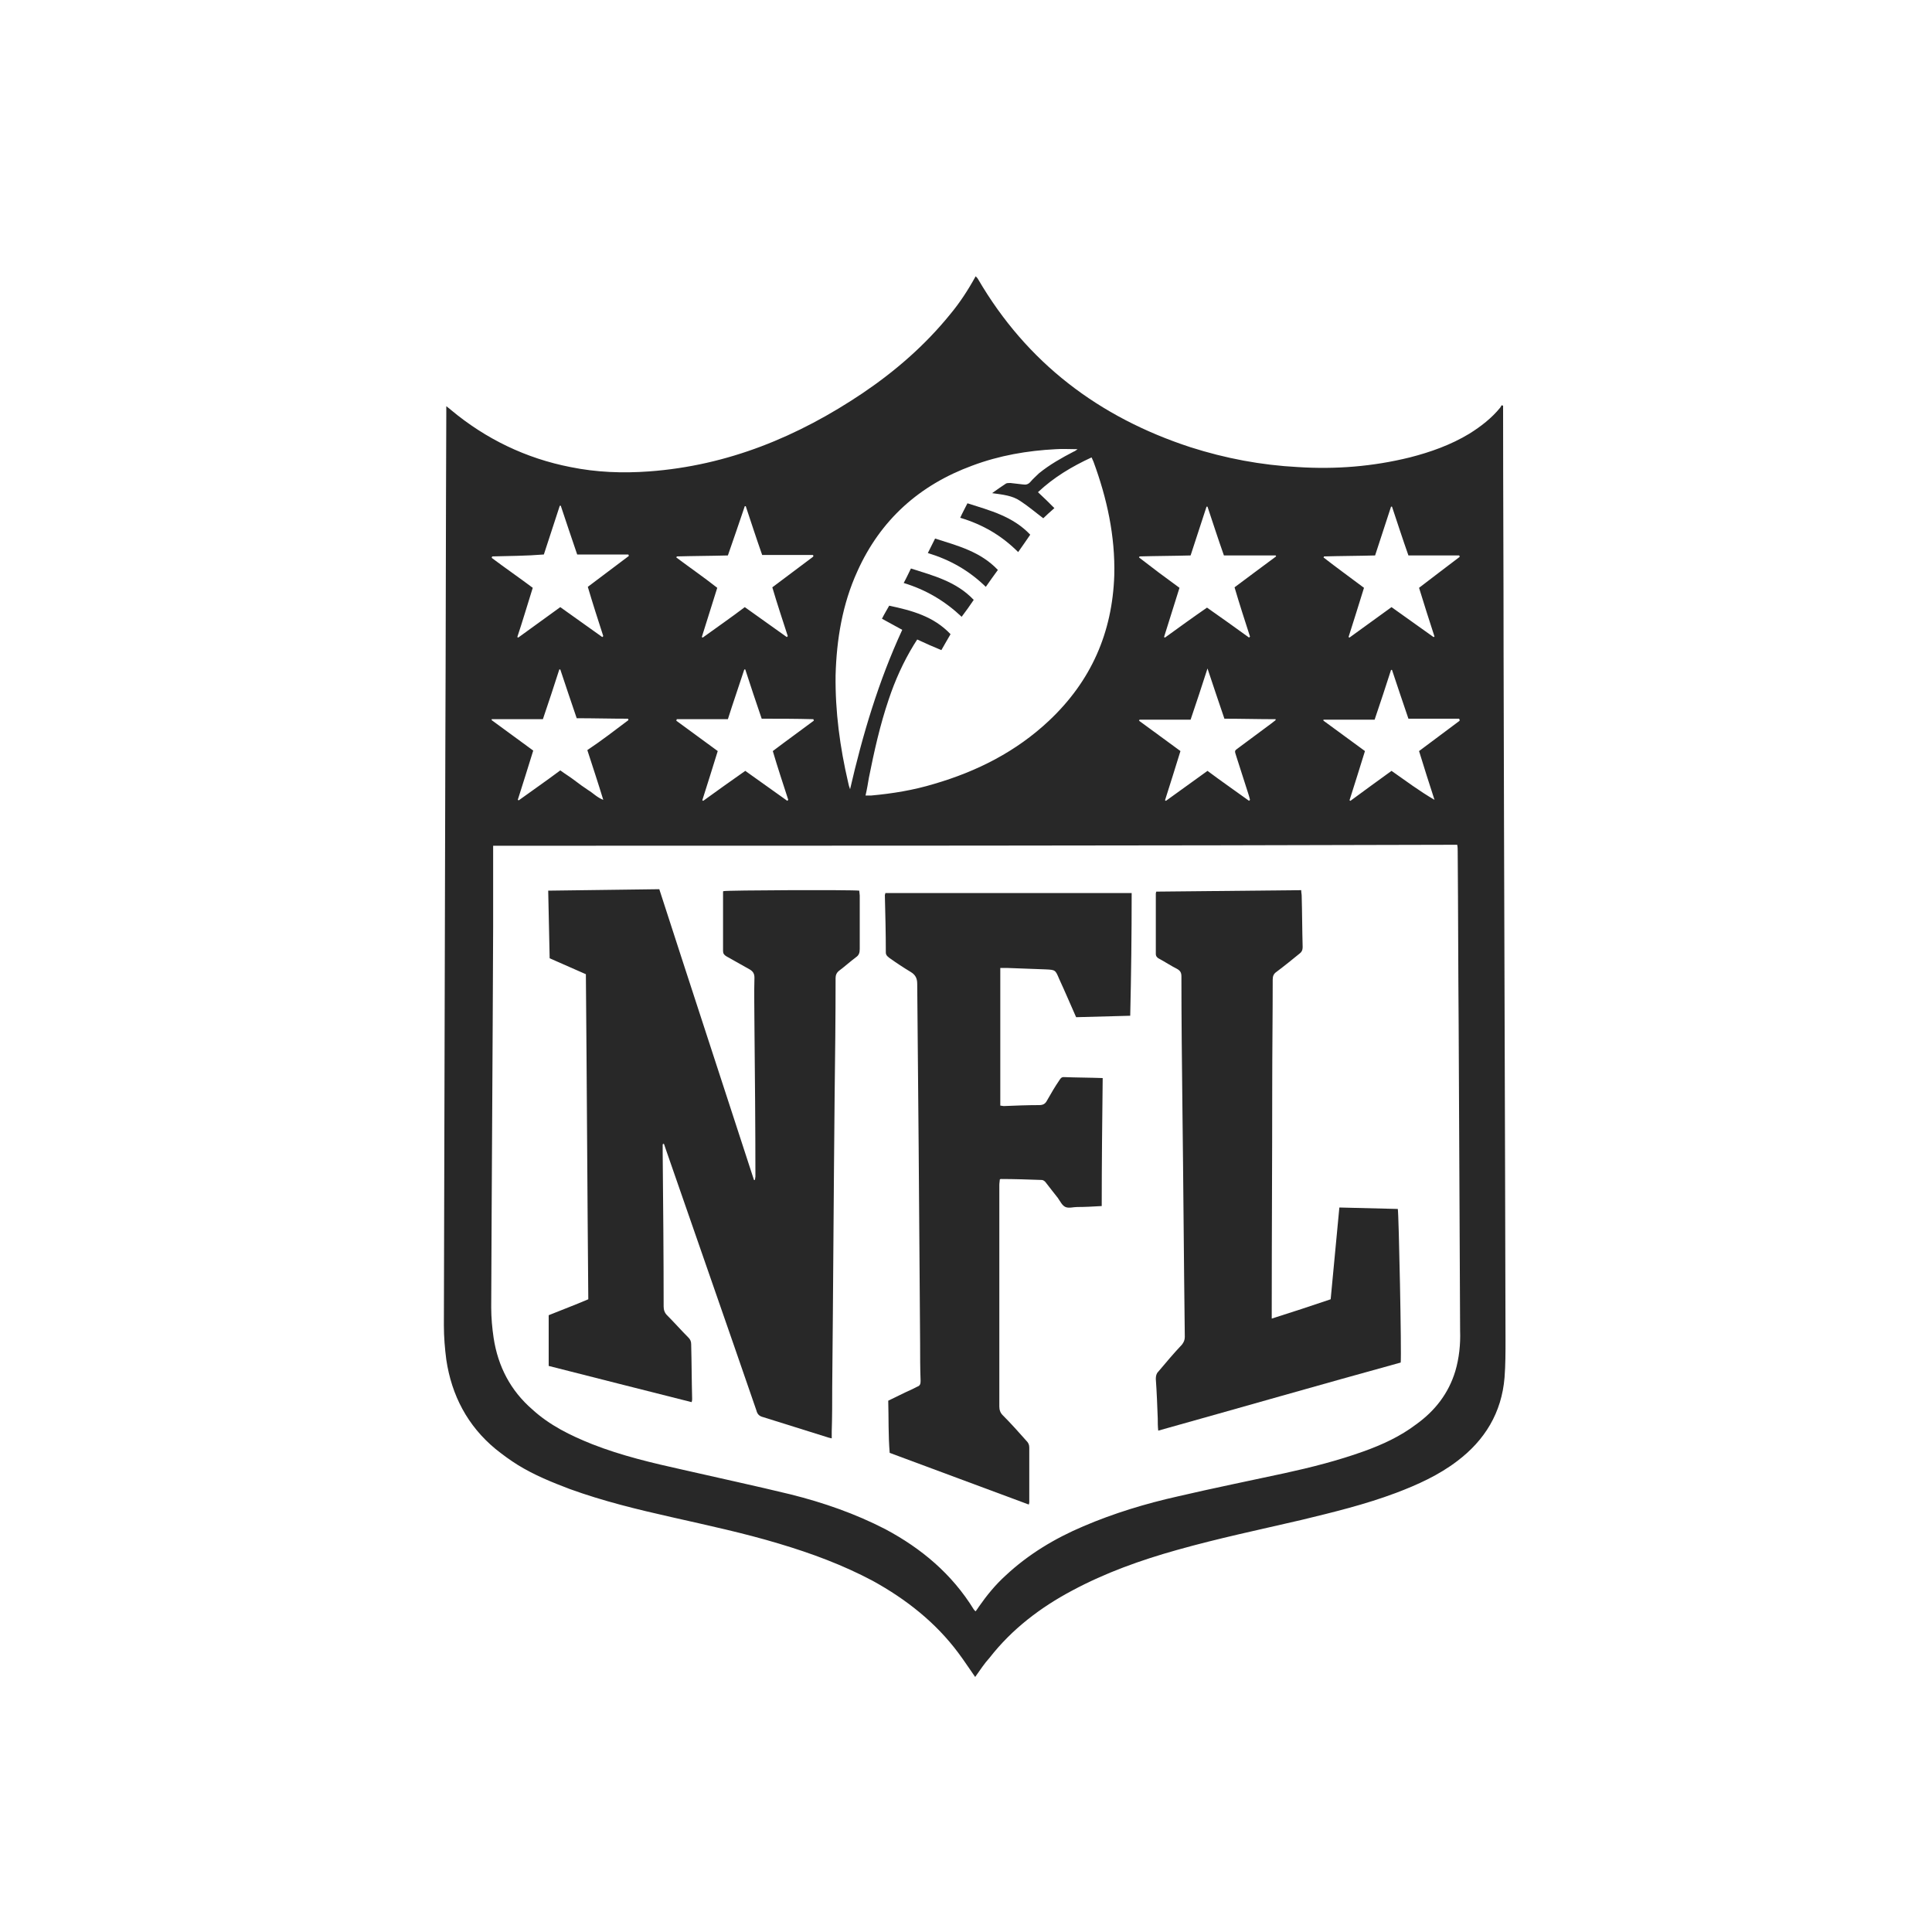 <?xml version="1.0" encoding="utf-8"?>
<!-- Generator: Adobe Illustrator 23.0.3, SVG Export Plug-In . SVG Version: 6.00 Build 0)  -->
<svg version="1.1" id="Layer_1" xmlns="http://www.w3.org/2000/svg" xmlns:xlink="http://www.w3.org/1999/xlink" x="0px" y="0px"
	 viewBox="0 0 400 400" style="enable-background:new 0 0 400 400;" xml:space="preserve">
<style type="text/css">
	.st0{display:none;fill:#FFFFFF;}
	.st1{fill:#282828;}
</style>
<g>
	<path class="st0" d="M69.9,28c88.1,0,176.2,0,264.2,0c0,116,0,232,0,348c-88.1,0-176.2,0-264.2,0C69.9,260,69.9,144,69.9,28z
		 M201.9,361.4c1.1-1.5,2.1-3.1,3.3-4.5c5.1-6.5,11.6-11.4,18.8-15.3c7.6-4,15.6-6.9,23.8-9.2c9.3-2.7,18.8-4.6,28.2-6.9
		c7.3-1.7,14.5-3.5,21.6-6.1c4.9-1.8,9.7-4,13.9-7.2c6.3-4.8,10.1-11,10.8-19c0.2-2.8,0.2-5.7,0.2-8.6
		c-0.1-52.2-0.3-104.4-0.4-156.6c-0.1-18.1-0.1-36.3-0.1-54.4c0-0.5,0-0.9,0-1.4c-0.1,0-0.2-0.1-0.3-0.1c-0.1,0.2-0.2,0.4-0.3,0.6
		c-2,2.4-4.4,4.3-7,5.9c-4.2,2.5-8.8,4.2-13.6,5.4c-8.4,2.1-16.8,2.7-25.4,2.2c-8.3-0.5-16.4-1.9-24.3-4.5
		c-20.8-6.8-37.2-19.1-48.3-38.2c-0.1-0.2-0.3-0.4-0.5-0.6c-1.7,3.1-3.6,6-5.8,8.6c-5.7,7-12.4,12.9-19.8,17.9
		c-14.7,9.9-30.6,16.5-48.5,17.8c-6,0.5-12,0.1-17.9-1C99.9,84.3,90.9,80,83,73.4c-0.3-0.2-0.6-0.5-1.1-0.9c0,0.7,0,1.2,0,1.6
		c-0.1,25.6-0.1,51.3-0.2,76.9c-0.1,43.5-0.2,86.9-0.3,130.4c0,2.6,0.2,5.2,0.5,7.8c1.2,8.2,4.8,15,11.2,20.3c1.6,1.3,3.3,2.5,5,3.6
		c3.7,2.3,7.7,4,11.8,5.5c7.5,2.7,15.3,4.5,23,6.4c8.2,1.9,16.4,3.7,24.4,6.1c7.4,2.2,14.5,4.8,21.3,8.5c7.6,4.1,14.3,9.4,19.5,16.3
		C199.4,357.6,200.6,359.5,201.9,361.4z"/>
	<path class="st1" d="M201.9,347.2c-1.2-1.7-2.3-3.4-3.5-5c-4.7-6.3-10.8-11.1-17.7-14.9c-6.2-3.3-12.7-5.7-19.4-7.7
		c-7.3-2.2-14.8-3.8-22.3-5.5c-7.1-1.6-14.1-3.3-21-5.8c-3.7-1.4-7.4-2.9-10.8-5c-1.6-1-3.1-2.1-4.6-3.3
		c-5.8-4.8-9.1-11.1-10.2-18.5c-0.3-2.3-0.5-4.7-0.5-7.1c0.1-39.6,0.2-79.2,0.3-118.8c0.1-23.3,0.1-46.7,0.2-70c0-0.4,0-0.8,0-1.5
		c0.5,0.4,0.8,0.6,1,0.8c7.2,6,15.5,10,24.7,11.8c5.4,1.1,10.8,1.3,16.3,0.9c16.3-1.2,30.8-7.2,44.2-16.2
		c6.8-4.6,12.9-9.9,18.1-16.3c2-2.4,3.7-5,5.3-7.9c0.2,0.2,0.4,0.4,0.5,0.6c10.1,17.3,25,28.6,44,34.8c7.2,2.3,14.6,3.7,22.2,4.1
		c7.8,0.5,15.5-0.1,23.2-2c4.3-1.1,8.5-2.6,12.3-4.9c2.4-1.5,4.6-3.2,6.4-5.4c0.1-0.2,0.2-0.3,0.3-0.5c0.1,0,0.2,0.1,0.3,0.1
		c0,0.4,0,0.8,0,1.2c0,16.5,0.1,33.1,0.1,49.6c0.1,47.5,0.3,95.1,0.4,142.6c0,2.6,0,5.2-0.2,7.8c-0.6,7.3-4.1,13-9.8,17.3
		c-3.8,2.9-8.2,4.9-12.7,6.6c-6.4,2.4-13,4-19.6,5.6c-8.6,2-17.2,3.8-25.7,6.2c-7.5,2.1-14.8,4.7-21.7,8.4
		c-6.6,3.5-12.5,8-17.1,13.9C203.8,344.4,202.9,345.8,201.9,347.2z M102.1,175.1c0,0.5,0,0.9,0,1.2c0,5.2,0,10.4,0,15.6
		c-0.1,26.3-0.3,52.5-0.4,78.8c0,2.1,0.2,4.3,0.5,6.3c0.9,5.9,3.5,10.9,8,14.8c3.6,3.3,7.9,5.4,12.4,7.2c6.1,2.4,12.5,3.9,18.8,5.3
		c7.4,1.7,14.9,3.3,22.3,5.1c6.8,1.7,13.4,4,19.6,7.2c7.5,4,13.8,9.3,18.3,16.6c0.1,0.1,0.2,0.3,0.4,0.4c0.3-0.4,0.5-0.7,0.7-1
		c1.6-2.3,3.4-4.5,5.5-6.4c4.7-4.4,10.2-7.7,16.1-10.2c6.3-2.7,12.9-4.7,19.6-6.2c7.3-1.7,14.7-3.2,22.1-4.8
		c5.5-1.2,11-2.6,16.3-4.5c3.9-1.4,7.6-3.1,10.9-5.6c3.9-2.8,6.7-6.4,8.1-11c0.8-2.7,1.1-5.6,1-8.4c-0.1-21.1-0.2-42.1-0.3-63.2
		c-0.1-12-0.1-24-0.2-36c0-0.5,0-0.9-0.1-1.4C235,175.1,168.7,175.1,102.1,175.1z M189.9,132.4c-0.3,0.5-0.5,0.8-0.7,1.1
		c-2.2,3.6-3.9,7.4-5.2,11.3c-1.8,5.3-3,10.7-4.1,16.2c-0.2,1.2-0.4,2.4-0.7,3.7c0.5,0,0.8,0,1.2,0c4.4-0.4,8.7-1.1,13-2.4
		c8.9-2.6,17-6.7,23.8-13.1c8.7-8.2,13.1-18.2,13.5-30.1c0.2-8.1-1.5-15.9-4.3-23.5c-0.1-0.3-0.3-0.6-0.4-0.9
		c-4.1,1.9-7.8,4.1-11.1,7.2c1.2,1.1,2.3,2.2,3.4,3.3c-0.9,0.8-1.7,1.5-2.3,2.1c-1.6-1.2-3.1-2.5-4.8-3.6c-1.6-1.1-3.6-1.3-5.8-1.6
		c1.1-0.8,2-1.4,2.9-2c0.2-0.1,0.6-0.1,0.9-0.1c0.9,0.1,1.8,0.2,2.6,0.3c0.6,0.1,1.1,0,1.6-0.6c0.5-0.6,1.1-1.1,1.7-1.7
		c2.2-1.8,4.7-3.2,7.2-4.5c0.3-0.1,0.5-0.3,0.8-0.5c-1.6,0-3.1-0.1-4.5,0c-5.9,0.3-11.7,1.3-17.3,3.4c-10.9,4-19,11.2-23.8,21.9
		c-3.1,6.8-4.3,14.1-4.5,21.5c-0.1,7.5,0.9,14.9,2.6,22.2c0.1,0.5,0.2,0.9,0.4,1.4c2.6-11.3,5.9-22.4,10.8-33
		c-1.4-0.8-2.8-1.5-4.2-2.3c0.5-1,1-1.8,1.5-2.7c4.7,1,9.2,2.2,12.7,5.9c-0.6,1-1.2,2.1-1.9,3.3
		C193.2,133.9,191.6,133.2,189.9,132.4z M244.2,121.7c-1.1,3.4-2.1,6.8-3.2,10.2c0.1,0,0.1,0.1,0.2,0.1c2.9-2.1,5.8-4.2,8.7-6.2
		c3,2.1,5.8,4.1,8.7,6.2c0.1-0.1,0.1-0.1,0.2-0.2c-1.1-3.4-2.2-6.8-3.2-10.2c2.9-2.2,5.8-4.3,8.6-6.4c0-0.1-0.1-0.2-0.1-0.2
		c-3.5,0-7.1,0-10.7,0c-1.2-3.4-2.3-6.8-3.4-10.1c-0.1,0-0.1,0-0.2,0c-1.1,3.4-2.2,6.7-3.3,10.1c-3.6,0.1-7.1,0.1-10.6,0.2
		c0,0.1,0,0.2-0.1,0.2C238.5,117.5,241.3,119.6,244.2,121.7z M101.9,115.2c0,0.1-0.1,0.2-0.1,0.3c2.8,2.1,5.7,4.1,8.5,6.2
		c-1.1,3.5-2.1,6.9-3.2,10.2c0.1,0,0.1,0.1,0.2,0.1c2.9-2.1,5.8-4.2,8.7-6.3c2.9,2.1,5.8,4.1,8.7,6.2c0.1-0.1,0.1-0.1,0.2-0.2
		c-1.1-3.4-2.2-6.8-3.2-10.2c2.9-2.2,5.7-4.3,8.5-6.4c0-0.1-0.1-0.2-0.1-0.3c-3.5,0-7.1,0-10.6,0c-1.2-3.5-2.3-6.8-3.4-10.1
		c-0.1,0-0.1,0-0.2,0c-1.1,3.4-2.2,6.7-3.3,10.1C108.9,115.1,105.4,115.1,101.9,115.2z M282.4,121.7c-1.1,3.5-2.1,6.8-3.2,10.2
		c0.1,0,0.1,0.1,0.2,0.1c2.9-2.1,5.8-4.2,8.7-6.3c2.9,2.1,5.8,4.1,8.7,6.2c0.1,0,0.1-0.1,0.2-0.1c-1.1-3.4-2.2-6.8-3.2-10.1
		c2.9-2.2,5.6-4.3,8.4-6.4c0,0,0-0.1,0-0.1c0,0,0-0.1-0.1-0.2c-3.5,0-7,0-10.5,0c-1.2-3.4-2.3-6.8-3.4-10.1c-0.1,0-0.1,0-0.2,0
		c-1.1,3.4-2.2,6.7-3.3,10.1c-3.6,0.1-7.1,0.1-10.6,0.2c0,0.1,0,0.2-0.1,0.2C276.7,117.5,279.6,119.6,282.4,121.7z M150.7,115
		c-3.6,0.1-7.1,0.1-10.6,0.2c0,0.1,0,0.2-0.1,0.2c2.8,2.1,5.7,4.1,8.5,6.3c-1.1,3.4-2.1,6.8-3.2,10.2c0.1,0,0.1,0.1,0.2,0.1
		c2.9-2.1,5.8-4.1,8.7-6.3c2.9,2.1,5.8,4.1,8.7,6.2c0.1-0.1,0.1-0.1,0.2-0.2c-1.1-3.4-2.2-6.7-3.2-10.1c2.8-2.1,5.6-4.2,8.4-6.3
		c0,0,0-0.1,0.1-0.1c0,0,0-0.1,0-0.1c0,0,0-0.1-0.1-0.2c-3.5,0-7,0-10.5,0c-1.2-3.4-2.3-6.8-3.4-10.1c-0.1,0-0.1,0-0.2,0
		C153,108.3,151.9,111.6,150.7,115z M258.6,165.8c0.1-0.1,0.1-0.1,0.2-0.2c-0.1-0.4-0.2-0.8-0.3-1.1c-0.8-2.6-1.7-5.2-2.5-7.8
		c-0.5-1.5-0.4-1.2,0.6-2c2.2-1.6,4.4-3.3,6.6-4.9c0.3-0.2,0.6-0.5,0.9-0.7c0-0.1,0-0.2,0-0.2c-3.5,0-7.1-0.1-10.6-0.1
		c-1.2-3.5-2.3-6.8-3.5-10.4c-1.2,3.7-2.3,7.1-3.5,10.6c-3.6,0-7.1,0-10.6,0c0,0.1,0,0.2-0.1,0.2c2.9,2.1,5.7,4.2,8.6,6.3
		c-1.1,3.5-2.1,6.8-3.2,10.2c0.1,0,0.1,0.1,0.2,0.1c2.9-2.1,5.7-4.1,8.6-6.2C252.8,161.7,255.7,163.7,258.6,165.8z M157.7,148.8
		c-1.2-3.5-2.3-6.8-3.4-10.2c-0.1,0-0.1,0-0.2,0c-1.1,3.4-2.3,6.8-3.4,10.3c-3.6,0-7.1,0-10.6,0c0,0.1,0,0.2-0.1,0.3
		c2.9,2.1,5.7,4.2,8.6,6.3c-1.1,3.5-2.1,6.8-3.2,10.2c0.1,0,0.1,0.1,0.2,0.1c2.9-2.1,5.7-4.1,8.7-6.2c2.9,2.1,5.8,4.1,8.7,6.2
		c0.1-0.1,0.1-0.1,0.2-0.2c-1.1-3.4-2.2-6.7-3.2-10.1c2.9-2.2,5.7-4.2,8.5-6.3c0-0.1-0.1-0.2-0.1-0.3
		C164.8,148.8,161.3,148.8,157.7,148.8z M130.1,149.1c0-0.1,0-0.2-0.1-0.3c-3.5,0-7.1-0.1-10.6-0.1c-1.2-3.5-2.3-6.8-3.4-10.1
		c-0.1,0-0.1,0-0.2,0c-1.1,3.4-2.2,6.8-3.4,10.3c-3.6,0-7.1,0-10.6,0c0,0.1,0,0.2,0,0.2c2.9,2.1,5.7,4.2,8.6,6.3
		c-1.1,3.5-2.1,6.8-3.2,10.2c0.1,0,0.1,0.1,0.2,0.1c2.9-2.1,5.8-4.1,8.6-6.2c1.1,0.8,2.1,1.4,3,2.1c0.9,0.7,1.9,1.4,2.8,2
		c1,0.6,1.8,1.5,3.1,2c-1.1-3.6-2.2-6.9-3.3-10.3C124.6,153.3,127.3,151.2,130.1,149.1z M288.1,159.6c3,2.1,5.8,4.2,8.9,6
		c-1.1-3.4-2.2-6.8-3.2-10.1c2.8-2.1,5.6-4.2,8.3-6.2c0,0,0.1-0.1,0.1-0.1c0,0,0-0.1,0-0.1c0,0,0-0.1-0.1-0.3c-3.4,0-7,0-10.5,0
		c-1.2-3.5-2.3-6.8-3.4-10.1c-0.1,0-0.1,0-0.2,0c-1.1,3.4-2.2,6.8-3.4,10.3c-3.6,0-7.1,0-10.6,0c0,0.1,0,0.2,0,0.2
		c2.9,2.1,5.7,4.2,8.6,6.3c-1.1,3.5-2.1,6.8-3.2,10.2c0.1,0,0.1,0.1,0.2,0.1C282.3,163.8,285.2,161.7,288.1,159.6z"/>
	<path class="st0" d="M92.4,172.4c73.1,0,145.9,0,219,0c0,0.5,0.1,1,0.1,1.5c0.1,13.2,0.1,26.3,0.2,39.5c0.1,23.1,0.2,46.2,0.3,69.3
		c0,3.1-0.2,6.2-1.1,9.3c-1.6,5.1-4.7,9-8.9,12.1c-3.7,2.7-7.7,4.6-11.9,6.1c-5.8,2.1-11.9,3.6-17.9,5c-8.1,1.8-16.2,3.5-24.2,5.3
		c-7.3,1.7-14.5,3.8-21.5,6.8c-6.5,2.8-12.5,6.3-17.6,11.2c-2.2,2.1-4.2,4.5-6,7c-0.2,0.3-0.5,0.6-0.8,1.1c-0.2-0.2-0.3-0.3-0.4-0.5
		c-4.9-8-11.9-13.9-20.1-18.2c-6.8-3.6-14-6.1-21.5-7.9c-8.1-2-16.3-3.8-24.4-5.6c-7-1.6-14-3.2-20.7-5.8c-5-1.9-9.6-4.3-13.6-7.9
		c-4.9-4.4-7.8-9.9-8.8-16.3c-0.4-2.3-0.5-4.6-0.5-7c0.1-28.8,0.3-57.7,0.5-86.5c0-5.7,0-11.4,0.1-17.2
		C92.4,173.4,92.4,173,92.4,172.4z M130.9,240.3c0.1,0,0.2,0,0.3-0.1c0.2,0.5,0.4,1,0.6,1.6c6.9,19.7,13.7,39.5,20.6,59.2
		c0.3,0.8,0.7,1.3,1.6,1.5c4.8,1.5,9.6,3,14.4,4.5c0.4,0.1,0.7,0.2,1.3,0.3c0-0.6,0-1.1,0-1.6c0-3.3,0-6.7,0.1-10
		c0.2-22.1,0.3-44.1,0.5-66.2c0.1-9,0.1-18,0.2-26.9c0-0.7,0.2-1.2,0.8-1.7c1.3-1,2.5-2.1,3.8-3c0.7-0.5,0.9-1,0.9-1.9
		c0-4.1,0-8.1,0-12.2c0-0.4,0-0.8-0.1-1.1c-1.6-0.3-30-0.2-30.9,0.1c0,0.1-0.1,0.2-0.1,0.3c0,4.4,0,8.9,0,13.3
		c0,0.6,0.3,0.9,0.8,1.2c1.8,1,3.5,2.1,5.3,3c0.8,0.4,1.1,0.9,1.1,1.9c0,3.7,0,7.3,0,11c0.1,11.4,0.1,22.8,0.2,34.2
		c0,0.3-0.1,0.5-0.1,0.8c-0.1,0-0.1,0-0.2,0c-7.2-22-14.3-44-21.5-66.1c-8.5,0.1-16.8,0.2-25.3,0.3c0.1,5.2,0.2,10.3,0.3,15.4
		c2.7,1.2,5.4,2.4,8.2,3.6c0.2,24.7,0.4,49.3,0.5,73.9c-3.1,1.2-6.1,2.4-9,3.6c0,3.9,0,7.7,0,11.6c10.8,2.7,21.7,5.5,32.5,8.2
		c0-0.4,0.1-0.6,0.1-0.8c-0.1-4.1-0.2-8.3-0.2-12.4c0-0.6-0.3-1.1-0.7-1.5c-1.6-1.7-3.2-3.4-4.9-5c-0.6-0.6-0.8-1.1-0.8-2
		c-0.1-11.7-0.2-23.4-0.2-35.1C130.9,241.4,130.9,240.9,130.9,240.3z M207.6,200.2c0.6,0,1,0,1.5,0c2.9,0.1,5.9,0.2,8.8,0.3
		c2.2,0.1,2.2,0.1,3.1,2.2c1.2,2.9,2.5,5.7,3.8,8.7c4.1-0.1,8.2-0.2,12.3-0.3c0.2-9.4,0.3-18.7,0.3-27.9c-18.8,0-37.4,0-56,0
		c-0.1,0.2-0.1,0.3-0.1,0.4c0.1,4.4,0.2,8.7,0.2,13.1c0,0.6,0.3,0.9,0.8,1.2c1.6,1,3.2,2.2,4.9,3.2c1.1,0.6,1.5,1.4,1.5,2.7
		c0.1,12.4,0.2,24.7,0.3,37.1c0.1,14.8,0.2,29.7,0.4,44.5c0,2.9,0.1,5.7,0.1,8.6c0,0.7-0.1,1.1-0.8,1.3c-0.5,0.2-0.9,0.4-1.3,0.6
		c-1.7,0.8-3.5,1.7-5.3,2.6c0.1,4,0,7.9,0.3,11.9c10.6,3.9,21.1,7.8,31.6,11.7c0.1-0.3,0.1-0.4,0.1-0.6c0-4.1,0-8.3,0-12.4
		c0-0.7-0.3-1.1-0.7-1.5c-1.8-1.9-3.6-3.9-5.4-5.8c-0.6-0.6-0.8-1.2-0.8-2c0-16.8,0-33.6,0-50.3c0-0.4,0-0.9,0.1-1.2
		c0.1-0.1,0.2-0.1,0.2-0.1c3.1,0.1,6.2,0.1,9.4,0.2c0.3,0,0.7,0.3,0.9,0.6c1,1.2,1.9,2.4,2.8,3.5c0.6,0.7,1.1,1.7,1.8,2
		c0.7,0.3,1.7,0.1,2.6,0.1c1.8-0.1,3.6-0.2,5.6-0.2c0.1-9.7,0.2-19.3,0.2-29.1c-3.1-0.1-6-0.1-8.9-0.2c-0.6,0-0.7,0.4-1,0.8
		c-0.9,1.5-1.9,3-2.7,4.5c-0.4,0.8-1,1.1-1.9,1.1c-2.7,0-5.4,0.1-8.1,0.2c-0.2,0-0.5-0.1-0.7-0.1
		C207.6,221.1,207.6,210.7,207.6,200.2z M243.5,305.4c18.4-5.2,36.7-10.4,55-15.6c0.2-1.9-0.4-34-0.7-34.9
		c-4.4-0.1-8.7-0.2-13.2-0.3c-0.7,7.1-1.3,14-1.9,20.8c-4.5,1.5-8.8,2.9-13.4,4.4c0-0.9,0-1.5,0-2.2c0-16.8,0.1-33.6,0.1-50.3
		c0-8.1,0.1-16.3,0.1-24.4c0-0.8,0.3-1.3,0.9-1.8c1.8-1.4,3.5-2.8,5.3-4.2c0.5-0.4,0.7-0.8,0.7-1.4c-0.1-3.9-0.2-7.7-0.2-11.6
		c0-0.4-0.1-0.8-0.1-1.3c-11.1,0.1-22.1,0.2-33,0.3c-0.1,0.2-0.1,0.3-0.1,0.4c0,4.6,0,9.2,0,13.7c0,0.6,0.3,0.9,0.7,1.1
		c1.3,0.8,2.7,1.6,4,2.3c0.8,0.4,1,0.9,1,1.8c0.1,9.7,0.2,19.4,0.3,29.1c0.2,17.6,0.3,35.2,0.5,52.8c0,0.7-0.2,1.3-0.6,1.8
		c-1.8,2.1-3.5,4.2-5.4,6.2c-0.4,0.5-0.6,1-0.6,1.7c0.2,3,0.3,6,0.4,9C243.4,303.5,243.5,304.4,243.5,305.4z"/>
	<path class="st0" d="M188.7,125.6c1.9,0.8,3.6,1.6,5.5,2.4c0.7-1.3,1.4-2.5,2.1-3.7c-3.8-4-8.8-5.3-13.9-6.5c-0.5,1-1.1,1.9-1.6,3
		c1.6,0.9,3.1,1.7,4.6,2.5c-5.3,11.7-9,23.8-11.8,36.3c-0.1-0.5-0.3-1-0.4-1.5c-1.9-8-3-16.1-2.8-24.3c0.2-8.2,1.5-16.1,4.9-23.6
		c5.3-11.8,14.2-19.6,26.2-24.1c6.1-2.3,12.5-3.4,19-3.7c1.6-0.1,3.2,0,5,0c-0.3,0.2-0.6,0.4-0.9,0.5c-2.8,1.4-5.5,2.9-7.9,4.9
		c-0.7,0.6-1.4,1.1-1.9,1.8c-0.5,0.6-1,0.7-1.7,0.6c-1-0.1-1.9-0.3-2.9-0.3c-0.3,0-0.7,0-1,0.1c-1,0.6-1.9,1.3-3.2,2.2
		c2.4,0.3,4.6,0.5,6.4,1.7c1.8,1.2,3.4,2.6,5.2,3.9c0.7-0.7,1.6-1.4,2.6-2.3c-1.3-1.2-2.4-2.3-3.8-3.6c3.6-3.4,7.7-5.8,12.2-7.9
		c0.2,0.4,0.3,0.7,0.4,1c3,8.3,4.9,16.9,4.7,25.8c-0.4,13.1-5.3,24.1-14.8,33.1c-7.5,7-16.3,11.5-26.1,14.4
		c-4.7,1.4-9.4,2.2-14.3,2.6c-0.4,0-0.8,0-1.3,0c0.3-1.4,0.5-2.7,0.7-4c1.2-6,2.5-12,4.5-17.8c1.5-4.3,3.4-8.5,5.7-12.4
		C188.1,126.5,188.4,126.1,188.7,125.6z M198.5,97.9c5.1,1.5,9.4,4.1,13.2,7.7c1-1.4,1.9-2.6,2.8-3.9c-4-4.2-9.2-5.5-14.3-7.1
		C199.6,95.7,199.1,96.7,198.5,97.9z M204.3,113.6c1-1.4,1.9-2.6,2.8-3.9c-4-4.2-9.2-5.5-14.3-7.1c-0.6,1.2-1.1,2.2-1.6,3.3
		C196.2,107.4,200.5,109.9,204.3,113.6z M185.6,112.7c5.1,1.5,9.4,4.1,13.2,7.7c1-1.4,1.9-2.6,2.8-3.9c-4-4.2-9.1-5.5-14.3-7.1
		C186.7,110.5,186.2,111.5,185.6,112.7z"/>
	<path class="st0" d="M248.3,113.8c-3.2-2.3-6.3-4.6-9.4-6.9c0-0.1,0-0.2,0.1-0.3c3.8-0.1,7.7-0.1,11.7-0.2
		c1.2-3.7,2.4-7.4,3.7-11.1c0.1,0,0.2,0,0.2,0c1.2,3.7,2.5,7.3,3.8,11.1c3.9,0,7.8,0,11.7,0c0,0.1,0.1,0.2,0.1,0.3
		c-3.1,2.4-6.2,4.6-9.4,7.1c1.2,3.7,2.4,7.4,3.6,11.1c-0.1,0.1-0.1,0.1-0.2,0.2c-3.2-2.2-6.3-4.5-9.6-6.8c-3.2,2.3-6.3,4.6-9.5,6.9
		c-0.1,0-0.1-0.1-0.2-0.1C246,121.3,247.2,117.6,248.3,113.8z"/>
	<path class="st0" d="M92.1,106.7c3.8-0.1,7.6-0.1,11.6-0.2c1.2-3.7,2.4-7.4,3.7-11.1c0.1,0,0.2,0,0.2,0c1.2,3.7,2.5,7.3,3.8,11.1
		c3.9,0,7.8,0,11.7,0c0,0.1,0.1,0.2,0.1,0.3c-3.1,2.3-6.2,4.6-9.4,7c1.2,3.7,2.4,7.4,3.6,11.1c-0.1,0.1-0.1,0.1-0.2,0.2
		c-3.2-2.2-6.3-4.5-9.6-6.8c-3.2,2.3-6.4,4.6-9.5,6.9c-0.1,0-0.1-0.1-0.2-0.1c1.2-3.7,2.3-7.4,3.5-11.2c-3.1-2.3-6.3-4.6-9.4-6.9
		C92.1,106.9,92.1,106.8,92.1,106.7z"/>
	<path class="st0" d="M290.3,113.8c-3.2-2.3-6.3-4.6-9.4-6.9c0-0.1,0-0.2,0.1-0.3c3.8-0.1,7.7-0.1,11.7-0.2
		c1.2-3.7,2.4-7.4,3.7-11.1c0.1,0,0.2,0,0.2,0c1.2,3.7,2.5,7.3,3.8,11.1c3.9,0,7.8,0,11.6,0c0.1,0.1,0.1,0.2,0.1,0.2
		c0,0,0,0.1,0,0.1c-3,2.3-6.1,4.6-9.2,7c1.2,3.7,2.4,7.4,3.6,11.1c-0.1,0.1-0.1,0.1-0.2,0.2c-3.2-2.2-6.3-4.5-9.6-6.8
		c-3.2,2.3-6.4,4.6-9.5,6.9c-0.1,0-0.1-0.1-0.2-0.1C288,121.4,289.1,117.6,290.3,113.8z"/>
	<path class="st0" d="M145.7,106.5c1.2-3.8,2.4-7.4,3.7-11.1c0.1,0,0.2,0,0.2,0c1.2,3.7,2.5,7.3,3.8,11.1c3.9,0,7.8,0,11.6,0
		c0.1,0.1,0.1,0.2,0.1,0.2c0,0,0,0.1,0,0.1c0,0,0,0.1-0.1,0.1c-3,2.3-6.1,4.5-9.2,6.9c1.2,3.7,2.4,7.4,3.6,11.1
		c-0.1,0.1-0.1,0.1-0.2,0.2c-3.2-2.2-6.3-4.5-9.6-6.8c-3.2,2.3-6.4,4.6-9.5,6.9c-0.1,0-0.1-0.1-0.2-0.1c1.2-3.7,2.3-7.4,3.5-11.2
		c-3.2-2.3-6.3-4.6-9.4-6.9c0-0.1,0-0.2,0.1-0.3C137.9,106.6,141.8,106.6,145.7,106.5z"/>
	<path class="st0" d="M264.1,162.2c-3.2-2.2-6.3-4.5-9.6-6.8c-3.2,2.3-6.3,4.6-9.5,6.8c-0.1-0.1-0.1-0.1-0.2-0.2
		c1.1-3.7,2.3-7.4,3.5-11.2c-3.1-2.3-6.3-4.6-9.4-6.9c0-0.1,0-0.2,0.1-0.3c3.8,0,7.7,0,11.6,0c1.3-3.9,2.5-7.6,3.9-11.6
		c1.3,4,2.6,7.6,3.9,11.4c3.9,0,7.7,0.1,11.6,0.1c0,0.1,0,0.2,0.1,0.3c-0.3,0.3-0.6,0.5-1,0.8c-2.4,1.8-4.8,3.6-7.2,5.4
		c-1.1,0.8-1.2,0.5-0.7,2.2c0.9,2.8,1.8,5.7,2.7,8.5c0.1,0.4,0.3,0.8,0.4,1.2C264.2,162.1,264.2,162.1,264.1,162.2z"/>
	<path class="st0" d="M153.4,143.6c3.9,0,7.8,0,11.6,0c0,0.1,0.1,0.2,0.1,0.3c-3,2.3-6.2,4.6-9.3,7c1.2,3.7,2.4,7.4,3.6,11.1
		c-0.1,0.1-0.1,0.1-0.2,0.2c-3.2-2.2-6.3-4.5-9.6-6.8c-3.2,2.3-6.3,4.6-9.5,6.8c-0.1-0.1-0.1-0.1-0.2-0.2c1.1-3.7,2.3-7.4,3.5-11.2
		c-3.1-2.3-6.3-4.6-9.4-6.9c0-0.1,0-0.2,0.1-0.3c3.8,0,7.7,0,11.6,0c1.3-3.9,2.5-7.6,3.7-11.3c0.1,0,0.1,0,0.2,0
		C150.9,136.1,152.1,139.8,153.4,143.6z"/>
	<path class="st0" d="M123.1,144c-3,2.3-6.1,4.5-9.3,6.9c1.2,3.7,2.4,7.4,3.6,11.3c-1.4-0.6-2.3-1.5-3.4-2.2
		c-1.1-0.7-2.1-1.5-3.1-2.2c-1.1-0.8-2.2-1.5-3.3-2.3c-3.2,2.3-6.3,4.6-9.5,6.8c-0.1,0-0.1-0.1-0.2-0.1c1.1-3.7,2.3-7.4,3.5-11.2
		c-3.1-2.3-6.3-4.6-9.4-6.9c0-0.1,0-0.2,0-0.3c3.8,0,7.7,0,11.6,0c1.3-3.9,2.5-7.6,3.7-11.3c0.1,0,0.1,0,0.2,0
		c1.2,3.7,2.5,7.3,3.8,11.1c3.9,0,7.7,0.1,11.6,0.1C123,143.8,123.1,143.9,123.1,144z"/>
	<path class="st0" d="M296.5,155.4c-3.2,2.3-6.4,4.6-9.5,6.8c-0.1-0.1-0.1-0.1-0.2-0.2c1.1-3.7,2.3-7.4,3.5-11.2
		c-3.1-2.3-6.3-4.6-9.4-6.9c0-0.1,0-0.2,0.1-0.3c3.8,0,7.7,0,11.6,0c1.3-3.9,2.5-7.6,3.7-11.3c0.1,0,0.1,0,0.2,0
		c1.2,3.7,2.5,7.3,3.8,11.1c3.9,0,7.7,0,11.5,0c0.1,0.2,0.1,0.2,0.1,0.3c0,0,0,0.1,0,0.1c0,0,0,0.1-0.1,0.1c-3,2.2-6,4.5-9.1,6.8
		c1.2,3.7,2.4,7.4,3.6,11.1C302.9,160,299.8,157.7,296.5,155.4z"/>
	<path class="st1" d="M137.2,236.9c0,0.5,0,1,0,1.6c0.1,10.7,0.2,21.3,0.2,32c0,0.7,0.2,1.3,0.7,1.8c1.5,1.5,2.9,3.1,4.4,4.6
		c0.4,0.4,0.6,0.8,0.6,1.4c0.1,3.8,0.1,7.5,0.2,11.3c0,0.2,0,0.4-0.1,0.7c-9.9-2.5-19.8-5-29.6-7.5c0-3.5,0-7,0-10.5
		c2.7-1.1,5.4-2.1,8.2-3.3c-0.2-22.4-0.3-44.9-0.5-67.3c-2.5-1.1-5-2.2-7.5-3.3c-0.1-4.7-0.2-9.3-0.3-14c7.7-0.1,15.3-0.2,23-0.3
		c6.5,20.1,13.1,40.2,19.6,60.2c0.1,0,0.1,0,0.2,0c0-0.2,0.1-0.5,0.1-0.7c0-10.4-0.1-20.8-0.2-31.2c0-3.3-0.1-6.7,0-10
		c0-0.8-0.3-1.3-1-1.7c-1.6-0.9-3.2-1.8-4.8-2.7c-0.5-0.3-0.7-0.6-0.7-1.1c0-4.1,0-8.1,0-12.2c0-0.1,0-0.2,0.1-0.2
		c0.8-0.2,26.6-0.3,28.1-0.1c0,0.3,0.1,0.7,0.1,1c0,3.7,0,7.4,0,11.1c0,0.8-0.2,1.3-0.8,1.7c-1.2,0.9-2.3,1.9-3.5,2.8
		c-0.5,0.4-0.7,0.9-0.7,1.5c0,8.2-0.1,16.4-0.2,24.5c-0.2,20.1-0.3,40.2-0.5,60.3c0,3,0,6.1-0.1,9.1c0,0.4,0,0.9,0,1.4
		c-0.5-0.1-0.8-0.2-1.1-0.3c-4.4-1.4-8.7-2.7-13.1-4.1c-0.8-0.2-1.2-0.6-1.4-1.4c-6.2-18-12.5-36-18.7-53.9c-0.2-0.5-0.3-1-0.5-1.4
		C137.4,236.9,137.3,236.9,137.2,236.9z"/>
	<path class="st1" d="M207.1,200.4c0,9.6,0,19,0,28.5c0.2,0,0.5,0.1,0.7,0.1c2.4-0.1,4.9-0.2,7.3-0.2c0.8,0,1.3-0.2,1.7-1
		c0.8-1.4,1.6-2.8,2.5-4.1c0.2-0.3,0.4-0.7,0.9-0.7c2.6,0.1,5.3,0.1,8.1,0.2c-0.1,8.9-0.2,17.6-0.2,26.5c-1.8,0.1-3.4,0.2-5.1,0.2
		c-0.8,0-1.7,0.3-2.4,0c-0.7-0.3-1.1-1.2-1.6-1.9c-0.9-1.1-1.7-2.2-2.5-3.2c-0.2-0.3-0.6-0.5-0.8-0.5c-2.8-0.1-5.7-0.2-8.5-0.2
		c0,0-0.1,0-0.2,0.1c0,0.3-0.1,0.7-0.1,1.1c0,15.3,0,30.6,0,45.9c0,0.7,0.2,1.3,0.7,1.8c1.7,1.7,3.3,3.5,4.9,5.3
		c0.4,0.4,0.6,0.8,0.6,1.4c0,3.8,0,7.5,0,11.3c0,0.1,0,0.2-0.1,0.5c-9.6-3.6-19.2-7.1-28.8-10.7c-0.3-3.6-0.2-7.2-0.3-10.8
		c1.7-0.8,3.2-1.6,4.8-2.3c0.4-0.2,0.8-0.4,1.2-0.6c0.6-0.2,0.7-0.6,0.7-1.2c-0.1-2.6-0.1-5.2-0.1-7.8c-0.1-13.5-0.2-27-0.3-40.6
		c-0.1-11.3-0.2-22.5-0.3-33.8c0-1.2-0.4-1.9-1.4-2.5c-1.5-0.9-3-1.9-4.4-2.9c-0.4-0.3-0.7-0.6-0.7-1.1c0-4-0.1-7.9-0.2-11.9
		c0-0.1,0.1-0.2,0.1-0.4c17,0,33.9,0,51,0c0,8.4-0.1,16.9-0.3,25.4c-3.8,0.1-7.5,0.2-11.2,0.3c-1.2-2.7-2.3-5.3-3.5-7.9
		c-0.8-1.9-0.8-1.9-2.8-2c-2.7-0.1-5.4-0.2-8.1-0.3C208.1,200.4,207.7,200.4,207.1,200.4z"/>
	<path class="st1" d="M239.8,296.2c-0.1-0.9-0.1-1.7-0.1-2.5c-0.1-2.7-0.2-5.4-0.4-8.2c0-0.6,0.1-1.1,0.5-1.5
		c1.6-1.9,3.2-3.8,4.9-5.6c0.4-0.5,0.6-1,0.6-1.6c-0.2-16-0.3-32.1-0.5-48.1c-0.1-8.8-0.2-17.6-0.2-26.5c0-0.8-0.2-1.2-0.9-1.6
		c-1.2-0.6-2.4-1.4-3.7-2.1c-0.4-0.2-0.7-0.5-0.7-1c0-4.2,0-8.3,0-12.5c0-0.1,0-0.1,0.1-0.4c10-0.1,20-0.2,30-0.3
		c0,0.5,0.1,0.8,0.1,1.2c0.1,3.5,0.1,7.1,0.2,10.6c0,0.6-0.2,1-0.6,1.3c-1.6,1.3-3.2,2.6-4.8,3.8c-0.6,0.4-0.8,0.9-0.8,1.6
		c0,7.4-0.1,14.8-0.1,22.3c0,15.3-0.1,30.6-0.1,45.9c0,0.6,0,1.3,0,2c4.1-1.3,8.1-2.6,12.2-4c0.6-6.3,1.2-12.6,1.8-19
		c4.1,0.1,8.1,0.2,12.1,0.3c0.2,0.8,0.8,30,0.6,31.8C273.3,286.7,256.6,291.5,239.8,296.2z"/>
	<path class="st1" d="M198.8,107.2c0.5-1.1,1-2,1.5-3c4.7,1.5,9.4,2.7,13,6.5c-0.8,1.2-1.6,2.3-2.5,3.6
		C207.4,110.9,203.5,108.6,198.8,107.2z"/>
	<path class="st1" d="M204.1,121.5c-3.5-3.4-7.4-5.6-12-7c0.5-1,1-2,1.5-3c4.7,1.5,9.4,2.7,13,6.5
		C205.8,119.1,205,120.2,204.1,121.5z"/>
	<path class="st1" d="M187.1,120.7c0.6-1.1,1-2,1.5-3c4.7,1.5,9.4,2.7,13,6.5c-0.8,1.2-1.6,2.3-2.5,3.5
		C195.6,124.4,191.7,122.1,187.1,120.7z"/>
</g>
</svg>
